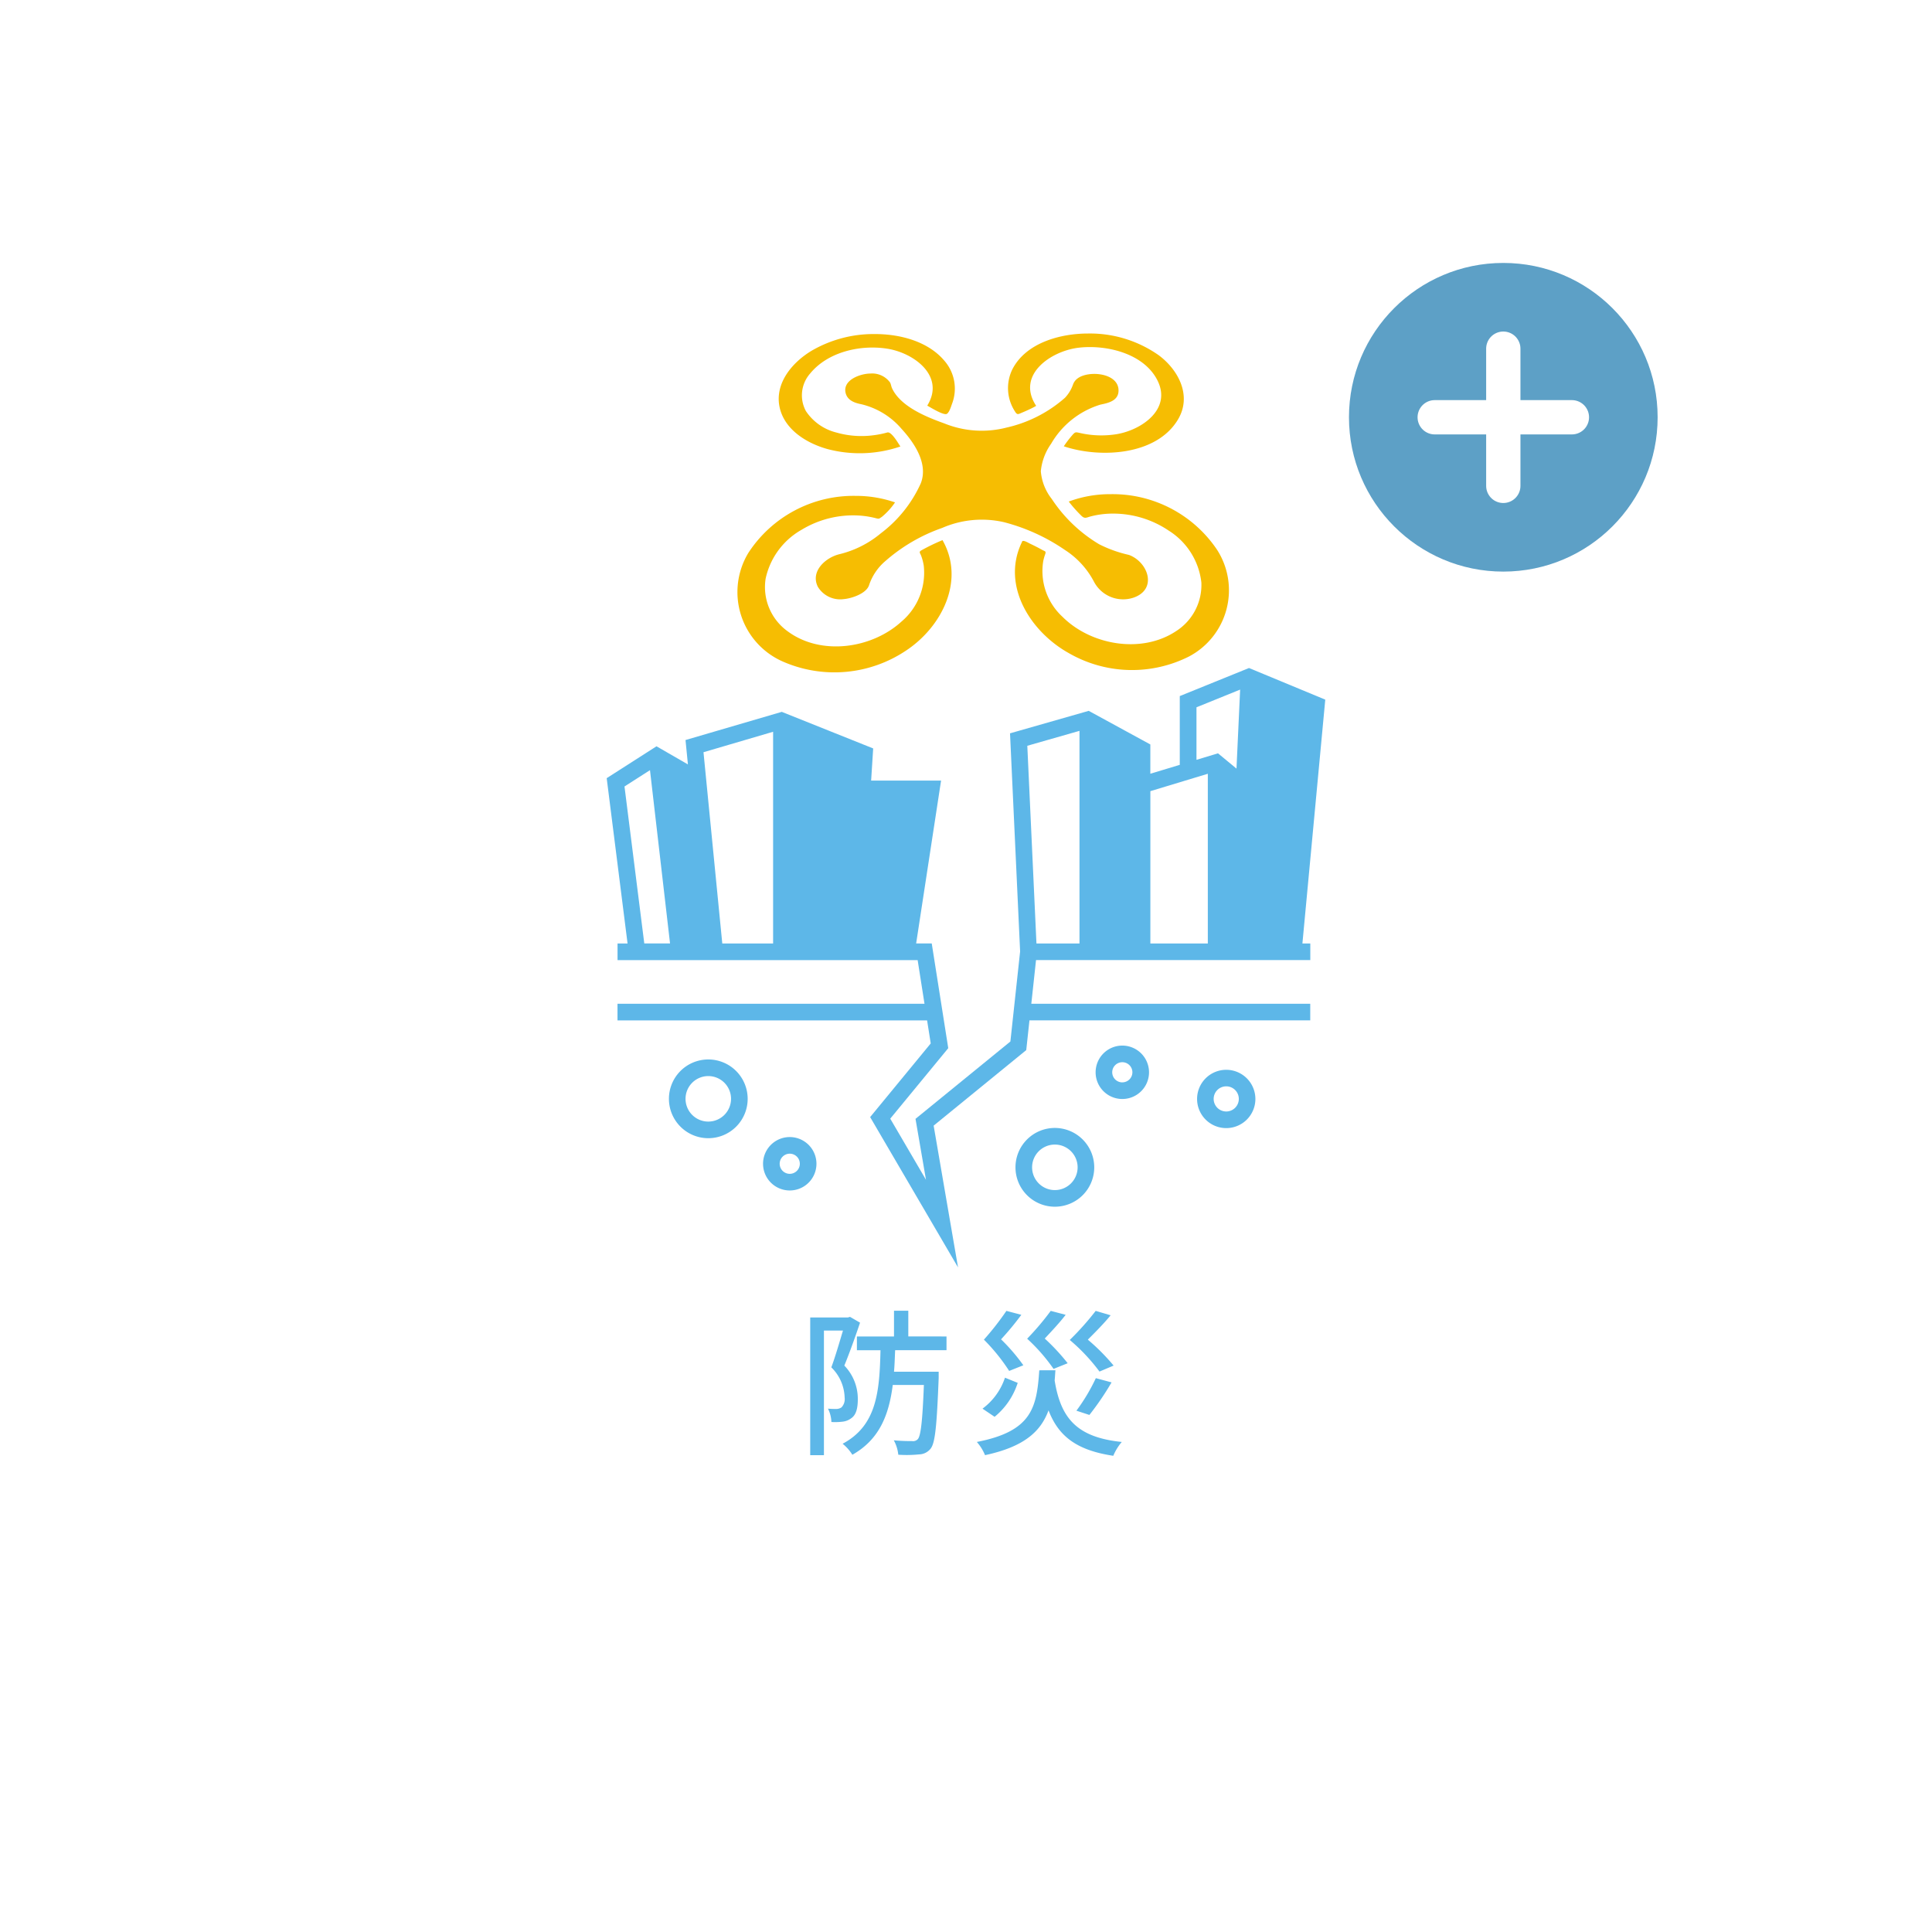 <svg xmlns="http://www.w3.org/2000/svg" xmlns:xlink="http://www.w3.org/1999/xlink" width="169" height="169" viewBox="0 0 169 169">
  <defs>
    <filter id="楕円形_18" x="0" y="0" width="169" height="169" filterUnits="userSpaceOnUse">
      <feOffset dy="6" input="SourceAlpha"/>
      <feGaussianBlur stdDeviation="7" result="blur"/>
      <feFlood flood-opacity="0.102"/>
      <feComposite operator="in" in2="blur"/>
      <feComposite in="SourceGraphic"/>
    </filter>
  </defs>
  <g id="btn_sc02" transform="translate(-1064 -1278)">
    <g id="コンポーネント_3_1" data-name="コンポーネント 3 – 1" transform="translate(1085 1293)">
      <g transform="matrix(1, 0, 0, 1, -21, -15)" filter="url(#楕円形_18)">
        <circle id="楕円形_18-2" data-name="楕円形 18" cx="63.5" cy="63.5" r="63.5" transform="translate(21 15)" fill="#fff"/>
      </g>
      <g id="グループ_59956" data-name="グループ 59956" transform="translate(-936 -1209)">
        <circle id="楕円形_44" data-name="楕円形 44" cx="13.5" cy="13.5" r="13.5" transform="translate(1033 1217)" fill="#5da0c6"/>
        <line id="線_103" data-name="線 103" x2="12" transform="translate(1040.5 1230.5)" fill="none" stroke="#fff" stroke-linecap="round" stroke-width="3"/>
        <line id="線_104" data-name="線 104" y2="12" transform="translate(1046.5 1224.5)" fill="none" stroke="#fff" stroke-linecap="round" stroke-width="3"/>
      </g>
    </g>
    <g id="グループ_59938" data-name="グループ 59938" transform="translate(0 40)">
      <g id="ドローンアイコン8" transform="translate(1128.502 1187.652)">
        <path id="パス_17906" data-name="パス 17906" d="M283.132,86.431q.319-.133.632-.281c.2-.092.389-.19.578-.3-1.773-2.7,1.27-4.779,3.672-5.081,2.437-.3,5.764.48,6.948,2.876,1.241,2.511-1.407,4.32-3.584,4.682a8.4,8.4,0,0,1-3.188-.1c-.391-.087-.426-.111-.675.171a9.336,9.336,0,0,0-.755.99c3.14,1.056,8.121.826,10-2.367,1.208-2.05.043-4.3-1.691-5.594a10.449,10.449,0,0,0-6.185-1.905c-2.42,0-5.42.8-6.618,3.12a3.737,3.737,0,0,0,.2,3.664C282.686,86.682,282.762,86.584,283.132,86.431Z" transform="translate(-258.206)" fill="#f6bd02"/>
        <path id="パス_17907" data-name="パス 17907" d="M47.362,90.049a11.014,11.014,0,0,0,6.376-.224c-.193-.293-.782-1.328-1.142-1.227a8.194,8.194,0,0,1-1.332.258,7.956,7.956,0,0,1-3.141-.258,4.5,4.5,0,0,1-2.648-1.871,2.889,2.889,0,0,1,.382-3.3c1.555-1.89,4.4-2.528,6.742-2.156s5.085,2.4,3.49,4.98c.3.163,1.434.873,1.71.721.227-.126.39-.7.471-.917a3.709,3.709,0,0,0-.7-3.752c-1.452-1.705-3.916-2.319-6.076-2.314a10.774,10.774,0,0,0-5.536,1.469c-1.653,1-3.191,2.787-2.8,4.853C43.548,88.326,45.523,89.538,47.362,90.049Z" transform="translate(-39.481 -0.42)" fill="#f6bd02"/>
        <path id="パス_17908" data-name="パス 17908" d="M106.074,139.459a2.879,2.879,0,0,0,3.489,1.354c2.065-.753,1.224-3.113-.448-3.725a11.033,11.033,0,0,1-2.612-.937,12.848,12.848,0,0,1-4.137-3.96,4.5,4.5,0,0,1-.955-2.424,4.972,4.972,0,0,1,.9-2.4,7.514,7.514,0,0,1,4.315-3.424c.661-.137,1.555-.322,1.582-1.193.051-1.609-2.665-1.831-3.607-1.079a1.125,1.125,0,0,0-.373.511,3.23,3.23,0,0,1-.707,1.165,11.577,11.577,0,0,1-5.093,2.6,8.7,8.7,0,0,1-5.466-.363c-1.547-.555-3.818-1.466-4.564-3.069-.076-.162-.087-.339-.169-.5a1.933,1.933,0,0,0-1.718-.791c-.86,0-2.445.546-2.177,1.691.151.643.768.874,1.337.985a6.659,6.659,0,0,1,3.571,2.178c1.124,1.231,2.339,3.044,1.666,4.757a11.263,11.263,0,0,1-3.5,4.371,8.913,8.913,0,0,1-3.593,1.816c-1.22.284-2.589,1.494-1.907,2.859a2.286,2.286,0,0,0,2.266,1.075c.671-.054,2-.486,2.22-1.243a4.737,4.737,0,0,1,1.427-2.093,15.044,15.044,0,0,1,4.964-2.892,8.674,8.674,0,0,1,5.41-.5,16.856,16.856,0,0,1,5.337,2.438A7.36,7.36,0,0,1,106.074,139.459Z" transform="translate(-74.868 -38.201)" fill="#f6bd02"/>
        <path id="パス_17909" data-name="パス 17909" d="M137.854,121.227Z" transform="translate(-126.209 -38.197)" fill="#f6bd02"/>
        <path id="パス_17910" data-name="パス 17910" d="M306.817,251.687a11.006,11.006,0,0,0-9.323-4.886,10.343,10.343,0,0,0-3.666.646,12.082,12.082,0,0,0,1.094,1.231c.311.308.442.167.841.065a7.723,7.723,0,0,1,1.949-.242,8.706,8.706,0,0,1,4.88,1.5,6.164,6.164,0,0,1,2.838,4.534,4.791,4.791,0,0,1-2.209,4.245c-3.013,2.008-7.45,1.239-9.945-1.258a5.43,5.43,0,0,1-1.676-4.878,4.582,4.582,0,0,1,.166-.584c.1-.286-.017-.249-.258-.384q-.5-.279-1.015-.521c-.187-.088-.566-.33-.714-.248-.04.022-.056.134-.087.17-1.759,3.771.814,7.759,4.108,9.609a11.073,11.073,0,0,0,10.556.31,6.551,6.551,0,0,0,2.461-9.309Z" transform="translate(-264.843 -153.226)" fill="#f6bd02"/>
        <path id="パス_17911" data-name="パス 17911" d="M16.1,253.256c-.257.143-.117.228-.021.485a4.429,4.429,0,0,1,.224.86,5.6,5.6,0,0,1-1.948,4.888c-2.6,2.377-7.055,3.018-9.972.84a4.762,4.762,0,0,1-1.911-4.6,6.477,6.477,0,0,1,3.158-4.278,8.69,8.69,0,0,1,5.069-1.233,7.914,7.914,0,0,1,1.342.211c.38.1.326.078.6-.1a5.955,5.955,0,0,0,1.149-1.265,10.444,10.444,0,0,0-3.438-.57,10.976,10.976,0,0,0-9.4,5,6.634,6.634,0,0,0,3.04,9.5,11.248,11.248,0,0,0,10.75-.96c3.116-2.053,5.217-6.124,3.2-9.668a17.371,17.371,0,0,0-1.842.89Z" transform="translate(0 -154.77)" fill="#f6bd02"/>
      </g>
      <path id="パス_18952" data-name="パス 18952" d="M-8.125-9.544l-.179.055h-3.3V2.557h1.2v-10.9H-8.74c-.289.963-.66,2.255-1.018,3.218A3.829,3.829,0,0,1-8.593-2.49a1.056,1.056,0,0,1-.275.866.834.834,0,0,1-.44.138c-.206,0-.44,0-.743-.028a2.785,2.785,0,0,1,.3,1.169,5.509,5.509,0,0,0,.963-.028,1.532,1.532,0,0,0,.756-.289c.44-.289.591-.866.591-1.678A4.178,4.178,0,0,0-8.62-5.281c.454-1.1.976-2.571,1.375-3.754ZM.318-6.629v-1.2H-3.024V-10.08H-4.275v2.255H-7.52v1.2h2.063c-.083,3.6-.316,6.587-3.314,8.182a3.767,3.767,0,0,1,.853.963c2.365-1.334,3.2-3.479,3.534-6.105h2.723c-.124,3.2-.275,4.428-.523,4.73a.572.572,0,0,1-.509.179c-.261,0-.908,0-1.6-.069A3.289,3.289,0,0,1-3.9,2.516a10.669,10.669,0,0,0,1.815-.028,1.317,1.317,0,0,0,1.018-.509c.4-.509.536-2.049.7-6.174v-.55H-4.275c.055-.605.069-1.238.1-1.884ZM14.935-5.281A18.28,18.28,0,0,0,12.68-7.55c.646-.646,1.4-1.4,1.994-2.131l-1.306-.385A24.546,24.546,0,0,1,11.1-7.522a16.43,16.43,0,0,1,2.6,2.764ZM12.817-.963A24.827,24.827,0,0,0,14.756-3.81l-1.375-.371a16.423,16.423,0,0,1-1.7,2.846Zm-1.9-4.524A18.318,18.318,0,0,0,8.912-7.646c.591-.633,1.279-1.361,1.829-2.076l-1.306-.344A23.538,23.538,0,0,1,7.372-7.632a15.8,15.8,0,0,1,2.31,2.64Zm-3.878.179a16.392,16.392,0,0,0-1.95-2.269A24.916,24.916,0,0,0,6.863-9.722l-1.306-.344A24.307,24.307,0,0,1,3.59-7.55,16.626,16.626,0,0,1,5.8-4.814ZM5.433-4.222A5.562,5.562,0,0,1,3.467-1.513L4.525-.8A6.3,6.3,0,0,0,6.546-3.77Zm3-.646C8.211-1.6,7.784.467,2.972,1.4a4.118,4.118,0,0,1,.715,1.155c3.4-.729,4.868-2.049,5.555-3.919.88,2.283,2.475,3.493,5.665,3.974A4.548,4.548,0,0,1,15.65,1.4C11.731,1,10.314-.661,9.778-3.975c.028-.289.041-.591.069-.894Z" transform="translate(1146.477 1362.734)" fill="#5db7e8"/>
      <g id="グループ_60478" data-name="グループ 60478" transform="translate(1025.527 1176.6)">
        <path id="パス_19115" data-name="パス 19115" d="M132.4,355.223a3.444,3.444,0,1,0,3.445,3.445A3.448,3.448,0,0,0,132.4,355.223Zm0,5.434a1.99,1.99,0,1,1,1.99-1.989A1.992,1.992,0,0,1,132.4,360.657Z" transform="translate(-31.97 -201.148)" fill="#5db7e8"/>
        <path id="パス_19116" data-name="パス 19116" d="M340.845,396.41a3.445,3.445,0,1,0,3.445,3.445A3.449,3.449,0,0,0,340.845,396.41Zm0,5.436a1.991,1.991,0,1,1,1.991-1.991A1.993,1.993,0,0,1,340.845,401.846Z" transform="translate(-210.099 -236.344)" fill="#5db7e8"/>
        <path id="パス_19117" data-name="パス 19117" d="M449.173,361.444a2.55,2.55,0,1,0,2.55,2.55A2.553,2.553,0,0,0,449.173,361.444Zm0,3.646a1.1,1.1,0,1,1,1.1-1.1A1.1,1.1,0,0,1,449.173,365.09Z" transform="translate(-303.436 -206.464)" fill="#5db7e8"/>
        <path id="パス_19118" data-name="パス 19118" d="M187.929,401.893a2.336,2.336,0,1,0,2.336,2.335A2.338,2.338,0,0,0,187.929,401.893Zm0,3.217a.881.881,0,1,1,.881-.881A.883.883,0,0,1,187.929,405.11Z" transform="translate(-80.373 -241.03)" fill="#5db7e8"/>
        <path id="パス_19119" data-name="パス 19119" d="M387.925,346.884a2.336,2.336,0,1,0,2.337,2.336A2.339,2.339,0,0,0,387.925,346.884Zm0,3.218a.882.882,0,1,1,.882-.882A.883.883,0,0,1,387.925,350.1Z" transform="translate(-251.279 -194.022)" fill="#5db7e8"/>
        <path id="パス_19120" data-name="パス 19120" d="M154.4,122.6l-6.672-2.766-6.055,2.455v6.015l-2.575.778v-2.561l-5.39-2.94-6.884,1.967.883,19.084-.851,7.872-8.3,6.766.918,5.332-3.127-5.348,5.074-6.166-1.445-9.163h-1.363l2.18-14.246h-6.118l.179-2.81-7.995-3.2-8.421,2.465.21,2.132L95.9,126.681l-4.357,2.789,1.825,14.459h-.876v1.455h26.251l.6,3.821H92.488v1.454h27.082l.318,2.014-5.3,6.444,7.688,13.147-2.133-12.4,8.1-6.607.281-2.6h24.562v-1.454h-24.4l.413-3.821h23.992V143.93H152.4Zm-48.3,2.811V143.93h-4.446L100.01,127.2Zm-13,4.786,2.23-1.428,1.754,15.157H94.831Zm50.034-6.927,3.819-1.548-.319,6.911-1.618-1.337-1.882.569Zm.992,5.815V143.93H139.1V130.606ZM132.9,125.331v18.6h-3.764l-.8-17.295Z" fill="#5db7e8"/>
      </g>
    </g>
  </g>
</svg>
